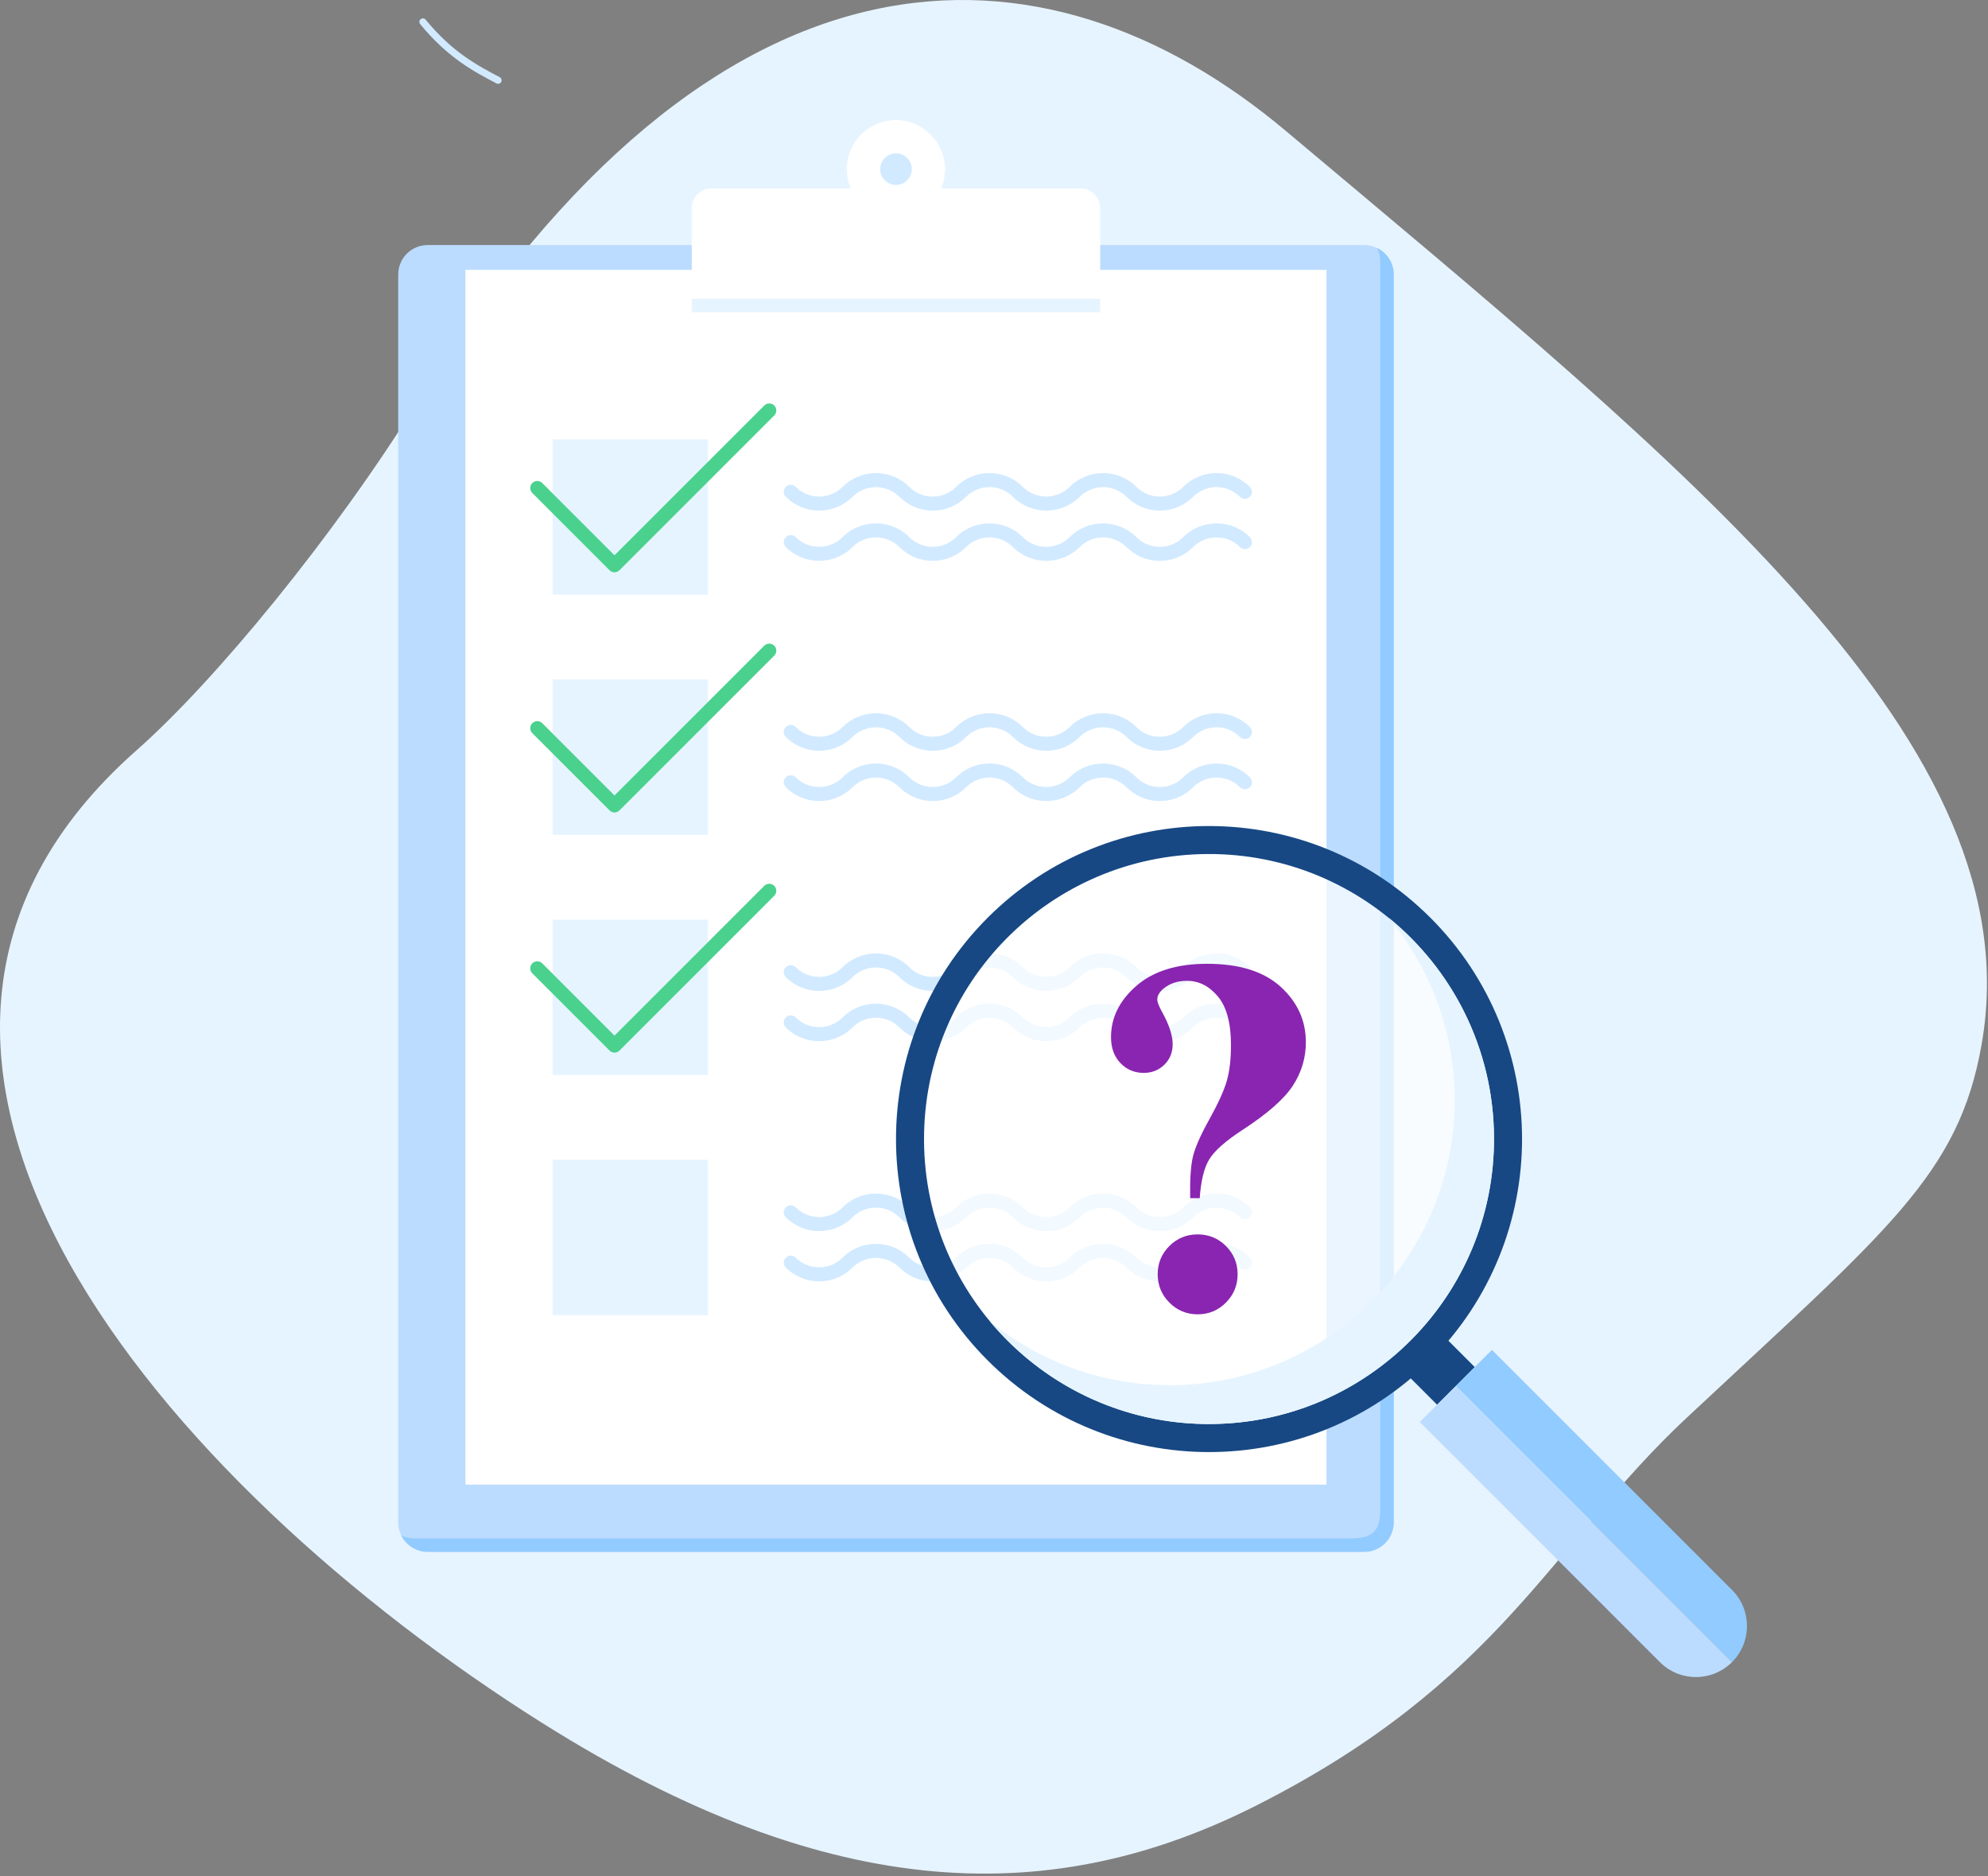 <svg xmlns="http://www.w3.org/2000/svg" class="learn-dec-1" width="657" height="620" viewBox="0 0 657 620" fill="none"><rect x="0" y="0" width="657" height="620" fill="#808080" stroke="none"/><path d="M179.054 569.297C54.391 490.71 -68.843 348.52 45.111 247.958C71.349 224.798 110.526 176.991 138.077 132.645C236.745 -26.154 345.078 -23.831 424.907 43.233C558.467 155.434 672.305 246.03 654.883 345.187C647.298 388.371 623.604 406.653 557.306 468.63C512.763 510.27 496.084 555.742 415.232 596.627C349.178 630.031 276.108 630.473 179.054 569.285V569.297Z" fill="#E6F4FF"></path><path d="M164.608 27.692C164.422 27.692 164.236 27.646 164.074 27.565C156.559 23.616 148.045 19.144 138.858 7.97C138.451 7.471 138.521 6.739 139.02 6.333C139.52 5.926 140.252 5.996 140.658 6.495C149.543 17.309 157.837 21.664 165.154 25.509C165.723 25.811 165.944 26.508 165.642 27.077C165.433 27.472 165.026 27.704 164.608 27.704V27.692Z" fill="#D2EAFF"></path><path d="M450.888 80.982H141.327C135.958 80.982 131.605 85.334 131.605 90.704V503.103C131.605 508.472 135.958 512.825 141.327 512.825H450.888C456.257 512.825 460.61 508.472 460.61 503.103V90.704C460.61 85.334 456.257 80.982 450.888 80.982Z" fill="#BBDCFF"></path><path d="M455.152 81.981C455.791 83.27 456.151 84.722 456.151 86.255V498.655C456.151 505.74 453.909 508.376 446.429 508.376H136.88C135.347 508.376 133.895 508.016 132.605 507.378C134.185 510.606 137.495 512.825 141.328 512.825H450.878C456.244 512.825 460.599 508.469 460.599 503.103V90.704C460.599 86.871 458.369 83.56 455.152 81.981Z" fill="#92CBFF"></path><path d="M438.382 89.182H153.828V490.606H438.382V89.182Z" fill="white"></path><path d="M311.033 62.258C311.869 60.296 312.334 58.124 312.334 55.847C312.31 47.252 305.295 39.993 296.712 39.679C287.466 39.342 279.87 46.729 279.87 55.894C279.87 58.147 280.335 60.307 281.171 62.258H235.129C231.529 62.258 228.613 65.174 228.613 68.774V103.166H363.59V68.774C363.59 65.174 360.675 62.258 357.074 62.258H311.033Z" fill="white"></path><path d="M290.883 55.894C290.883 53.002 293.217 50.667 296.11 50.667C299.002 50.667 301.336 53.002 301.336 55.894C301.336 58.786 299.002 61.12 296.11 61.12C293.217 61.12 290.883 58.786 290.883 55.894Z" fill="#D2EAFF"></path><path d="M363.59 98.73H228.613V103.166H363.59V98.73Z" fill="#E6F4FF"></path><path d="M233.947 145.177H182.609V196.515H233.947V145.177Z" fill="#E6F4FF"></path><path d="M233.947 224.542H182.609V275.88H233.947V224.542Z" fill="#E6F4FF"></path><path d="M233.947 303.907H182.609V355.245H233.947V303.907Z" fill="#E6F4FF"></path><path d="M233.947 383.272H182.609V434.61H233.947V383.272Z" fill="#E6F4FF"></path><path d="M203.085 189.128C202.493 189.128 201.9 188.896 201.447 188.443L175.918 162.914C175.012 162.008 175.012 160.532 175.918 159.626C176.824 158.721 178.299 158.721 179.205 159.626L203.085 183.507L252.588 134.004C253.494 133.098 254.969 133.098 255.875 134.004C256.781 134.91 256.781 136.385 255.875 137.291L204.734 188.432C204.281 188.884 203.689 189.117 203.097 189.117L203.085 189.128Z" fill="#4AD18E"></path><path d="M203.085 268.493C202.493 268.493 201.9 268.261 201.447 267.808L175.918 242.278C175.012 241.372 175.012 239.897 175.918 238.991C176.824 238.085 178.299 238.085 179.205 238.991L203.085 262.872L252.588 213.369C253.494 212.463 254.969 212.463 255.875 213.369C256.781 214.275 256.781 215.75 255.875 216.656L204.734 267.796C204.281 268.249 203.689 268.482 203.097 268.482L203.085 268.493Z" fill="#4AD18E"></path><path d="M203.085 347.858C202.469 347.858 201.877 347.614 201.447 347.173L175.918 321.643C175.012 320.737 175.012 319.262 175.918 318.356C176.824 317.45 178.299 317.45 179.205 318.356L203.085 342.237L252.588 292.734C253.494 291.828 254.969 291.828 255.875 292.734C256.781 293.64 256.781 295.115 255.875 296.021L204.734 347.161C204.305 347.603 203.712 347.846 203.097 347.846L203.085 347.858Z" fill="#4AD18E"></path><path d="M383.313 185.354C379.143 185.354 375.229 183.727 372.29 180.789C368.016 176.526 361.07 176.526 356.808 180.789C350.721 186.864 340.825 186.864 334.751 180.789C330.488 176.526 323.542 176.526 319.28 180.789C316.341 183.739 312.427 185.354 308.257 185.354C304.087 185.354 300.173 183.727 297.235 180.789C292.96 176.526 286.015 176.526 281.752 180.789C275.666 186.864 265.781 186.864 259.695 180.789C258.789 179.883 258.789 178.408 259.695 177.502C260.601 176.596 262.076 176.596 262.982 177.502C267.245 181.765 274.191 181.765 278.465 177.502C284.539 171.427 294.424 171.427 300.51 177.502C302.577 179.569 305.33 180.708 308.246 180.708C311.161 180.708 313.914 179.569 315.981 177.502C322.056 171.427 331.952 171.427 338.026 177.502C342.289 181.765 349.235 181.765 353.509 177.502C359.583 171.427 369.479 171.427 375.554 177.502C377.621 179.569 380.363 180.708 383.29 180.708C386.217 180.708 388.958 179.569 391.025 177.502C397.1 171.427 406.996 171.427 413.07 177.502C413.976 178.408 413.976 179.883 413.07 180.789C412.164 181.695 410.689 181.695 409.783 180.789C405.521 176.526 398.575 176.526 394.312 180.789C391.374 183.739 387.459 185.354 383.29 185.354H383.313Z" fill="#D2EAFF"></path><path d="M383.313 168.744C379.143 168.744 375.229 167.118 372.29 164.18C368.016 159.917 361.07 159.917 356.808 164.18C350.721 170.254 340.825 170.254 334.751 164.18C332.683 162.112 329.942 160.974 327.015 160.974C324.088 160.974 321.347 162.112 319.28 164.18C316.341 167.118 312.427 168.744 308.257 168.744C304.087 168.744 300.173 167.118 297.235 164.18C292.96 159.917 286.015 159.917 281.752 164.18C275.666 170.254 265.781 170.254 259.695 164.18C258.789 163.274 258.789 161.799 259.695 160.893C260.601 159.987 262.076 159.987 262.982 160.893C267.245 165.155 274.191 165.155 278.465 160.893C284.539 154.818 294.424 154.818 300.51 160.893C302.577 162.96 305.33 164.098 308.246 164.098C311.161 164.098 313.914 162.96 315.981 160.893C318.92 157.954 322.834 156.328 327.004 156.328C331.173 156.328 335.088 157.942 338.026 160.893C342.289 165.155 349.235 165.155 353.509 160.893C359.583 154.818 369.479 154.818 375.554 160.893C377.621 162.96 380.363 164.098 383.29 164.098C386.217 164.098 388.958 162.96 391.025 160.893C393.964 157.954 397.878 156.328 402.048 156.328C406.217 156.328 410.132 157.942 413.07 160.893C413.976 161.799 413.976 163.274 413.07 164.18C412.164 165.086 410.689 165.086 409.783 164.18C407.716 162.112 404.975 160.974 402.048 160.974C399.121 160.974 396.38 162.112 394.312 164.18C391.374 167.118 387.459 168.744 383.29 168.744H383.313Z" fill="#D2EAFF"></path><path d="M383.313 264.718C379.143 264.718 375.229 263.092 372.29 260.154C368.016 255.891 361.07 255.891 356.808 260.154C350.721 266.228 340.825 266.228 334.751 260.154C332.683 258.086 329.942 256.948 327.015 256.948C324.088 256.948 321.347 258.086 319.28 260.154C316.341 263.092 312.427 264.718 308.257 264.718C304.087 264.718 300.173 263.092 297.235 260.154C292.96 255.891 286.015 255.891 281.752 260.154C275.666 266.228 265.781 266.228 259.695 260.154C258.789 259.248 258.789 257.773 259.695 256.867C260.601 255.961 262.076 255.961 262.982 256.867C267.245 261.129 274.191 261.129 278.465 256.867C284.539 250.792 294.424 250.792 300.51 256.867C302.577 258.934 305.33 260.072 308.246 260.072C311.161 260.072 313.914 258.934 315.981 256.867C318.92 253.928 322.834 252.302 327.004 252.302C331.173 252.302 335.088 253.916 338.026 256.867C342.289 261.129 349.235 261.129 353.509 256.867C359.583 250.792 369.479 250.792 375.554 256.867C377.621 258.934 380.363 260.072 383.29 260.072C386.217 260.072 388.958 258.934 391.025 256.867C397.1 250.792 406.996 250.792 413.07 256.867C413.976 257.773 413.976 259.248 413.07 260.154C412.164 261.06 410.689 261.06 409.783 260.154C407.716 258.086 404.975 256.948 402.048 256.948C399.121 256.948 396.38 258.086 394.312 260.154C391.374 263.092 387.459 264.718 383.29 264.718H383.313Z" fill="#D2EAFF"></path><path d="M383.313 248.109C379.143 248.109 375.229 246.483 372.29 243.544C368.016 239.282 361.07 239.282 356.808 243.544C350.721 249.619 340.825 249.619 334.751 243.544C332.683 241.477 329.942 240.339 327.015 240.339C324.088 240.339 321.347 241.477 319.28 243.544C316.341 246.495 312.427 248.109 308.257 248.109C304.087 248.109 300.173 246.483 297.235 243.544C292.96 239.282 286.015 239.282 281.752 243.544C275.666 249.619 265.781 249.619 259.695 243.544C258.789 242.638 258.789 241.163 259.695 240.257C260.601 239.351 262.076 239.351 262.982 240.257C267.245 244.52 274.191 244.52 278.465 240.257C284.539 234.183 294.424 234.183 300.51 240.257C302.577 242.325 305.33 243.463 308.246 243.463C311.161 243.463 313.914 242.325 315.981 240.257C318.92 237.319 322.834 235.693 327.004 235.693C331.173 235.693 335.088 237.319 338.026 240.257C342.289 244.52 349.235 244.52 353.509 240.257C359.583 234.183 369.479 234.183 375.554 240.257C377.621 242.325 380.363 243.463 383.29 243.463C386.217 243.463 388.958 242.325 391.025 240.257C393.964 237.319 397.878 235.693 402.048 235.693C406.217 235.693 410.132 237.319 413.07 240.257C413.976 241.163 413.976 242.638 413.07 243.544C412.164 244.45 410.689 244.45 409.783 243.544C407.716 241.477 404.975 240.339 402.048 240.339C399.121 240.339 396.38 241.477 394.312 243.544C391.362 246.483 387.448 248.109 383.29 248.109H383.313Z" fill="#D2EAFF"></path><path d="M383.313 344.083C379.143 344.083 375.229 342.457 372.29 339.519C368.016 335.256 361.07 335.256 356.808 339.519C350.721 345.593 340.825 345.593 334.751 339.519C332.683 337.451 329.942 336.313 327.015 336.313C324.088 336.313 321.347 337.451 319.28 339.519C316.341 342.469 312.427 344.083 308.257 344.083C304.087 344.083 300.173 342.457 297.235 339.519C292.96 335.256 286.015 335.256 281.752 339.519C275.666 345.593 265.781 345.593 259.695 339.519C258.789 338.613 258.789 337.138 259.695 336.232C260.601 335.326 262.076 335.326 262.982 336.232C267.245 340.494 274.191 340.494 278.465 336.232C284.539 330.157 294.424 330.157 300.51 336.232C302.577 338.299 305.33 339.437 308.246 339.437C311.161 339.437 313.914 338.299 315.981 336.232C318.92 333.293 322.834 331.667 327.004 331.667C331.173 331.667 335.088 333.293 338.026 336.232C342.289 340.494 349.235 340.494 353.509 336.232C359.583 330.157 369.479 330.157 375.554 336.232C377.621 338.299 380.363 339.437 383.29 339.437C386.217 339.437 388.958 338.299 391.025 336.232C397.1 330.157 406.996 330.157 413.07 336.232C413.976 337.138 413.976 338.613 413.07 339.519C412.164 340.425 410.689 340.425 409.783 339.519C407.716 337.451 404.975 336.313 402.048 336.313C399.121 336.313 396.38 337.451 394.312 339.519C391.374 342.469 387.459 344.083 383.29 344.083H383.313Z" fill="#D2EAFF"></path><path d="M383.313 327.474C379.143 327.474 375.229 325.848 372.29 322.909C368.016 318.646 361.07 318.646 356.808 322.909C350.721 328.984 340.825 328.984 334.751 322.909C332.683 320.842 329.942 319.703 327.015 319.703C324.088 319.703 321.347 320.842 319.28 322.909C316.341 325.859 312.427 327.474 308.257 327.474C304.087 327.474 300.173 325.848 297.235 322.909C292.96 318.646 286.015 318.646 281.752 322.909C275.666 328.984 265.781 328.984 259.695 322.909C258.789 322.003 258.789 320.528 259.695 319.622C260.601 318.716 262.076 318.716 262.982 319.622C267.245 323.885 274.191 323.885 278.465 319.622C284.539 313.548 294.424 313.548 300.51 319.622C302.577 321.69 305.33 322.828 308.246 322.828C311.161 322.828 313.914 321.69 315.981 319.622C318.92 316.684 322.834 315.057 327.004 315.057C331.173 315.057 335.088 316.672 338.026 319.622C342.289 323.885 349.235 323.885 353.509 319.622C359.583 313.548 369.479 313.548 375.554 319.622C377.621 321.69 380.363 322.828 383.29 322.828C386.217 322.828 388.958 321.69 391.025 319.622C393.964 316.684 397.878 315.057 402.048 315.057C406.217 315.057 410.132 316.672 413.07 319.622C413.976 320.528 413.976 322.003 413.07 322.909C412.164 323.815 410.689 323.815 409.783 322.909C407.716 320.842 404.975 319.703 402.048 319.703C399.121 319.703 396.38 320.842 394.312 322.909C391.362 325.848 387.448 327.474 383.29 327.474H383.313Z" fill="#D2EAFF"></path><path d="M383.313 423.448C379.143 423.448 375.229 421.822 372.29 418.883C368.016 414.621 361.07 414.621 356.808 418.883C350.721 424.958 340.825 424.958 334.751 418.883C332.683 416.816 329.942 415.678 327.015 415.678C324.088 415.678 321.347 416.816 319.28 418.883C316.341 421.834 312.427 423.448 308.257 423.448C304.087 423.448 300.173 421.822 297.235 418.883C292.96 414.621 286.015 414.621 281.752 418.883C275.666 424.958 265.781 424.958 259.695 418.883C258.789 417.977 258.789 416.502 259.695 415.596C260.601 414.69 262.076 414.69 262.982 415.596C267.245 419.859 274.191 419.859 278.465 415.596C284.539 409.522 294.424 409.522 300.51 415.596C302.577 417.664 305.33 418.802 308.246 418.802C311.161 418.802 313.914 417.664 315.981 415.596C318.92 412.658 322.834 411.032 327.004 411.032C331.173 411.032 335.088 412.658 338.026 415.596C342.289 419.859 349.235 419.859 353.509 415.596C359.583 409.522 369.479 409.522 375.554 415.596C377.621 417.664 380.363 418.802 383.29 418.802C386.217 418.802 388.958 417.664 391.025 415.596C397.1 409.522 406.996 409.522 413.07 415.596C413.976 416.502 413.976 417.977 413.07 418.883C412.164 419.789 410.689 419.789 409.783 418.883C407.716 416.816 404.975 415.678 402.048 415.678C399.121 415.678 396.38 416.816 394.312 418.883C391.374 421.834 387.459 423.448 383.29 423.448H383.313Z" fill="#D2EAFF"></path><path d="M383.313 406.839C379.143 406.839 375.229 405.213 372.29 402.274C368.016 398.011 361.07 398.011 356.808 402.274C350.721 408.349 340.825 408.349 334.751 402.274C332.683 400.207 329.942 399.068 327.015 399.068C324.088 399.068 321.347 400.207 319.28 402.274C316.341 405.224 312.427 406.839 308.257 406.839C304.087 406.839 300.173 405.213 297.235 402.274C292.96 398.011 286.015 398.011 281.752 402.274C275.666 408.349 265.781 408.349 259.695 402.274C258.789 401.368 258.789 399.893 259.695 398.987C260.601 398.081 262.076 398.081 262.982 398.987C267.245 403.25 274.191 403.25 278.465 398.987C284.539 392.912 294.424 392.912 300.51 398.987C302.577 401.054 305.33 402.193 308.246 402.193C311.161 402.193 313.914 401.054 315.981 398.987C318.92 396.048 322.834 394.422 327.004 394.422C331.173 394.422 335.088 396.048 338.026 398.987C342.289 403.25 349.235 403.25 353.509 398.987C359.583 392.912 369.479 392.912 375.554 398.987C377.621 401.054 380.363 402.193 383.29 402.193C386.217 402.193 388.958 401.054 391.025 398.987C393.964 396.048 397.878 394.422 402.048 394.422C406.217 394.422 410.132 396.048 413.07 398.987C413.976 399.893 413.976 401.368 413.07 402.274C412.164 403.18 410.689 403.18 409.783 402.274C407.716 400.207 404.975 399.068 402.048 399.068C399.121 399.068 396.38 400.207 394.312 402.274C391.362 405.213 387.448 406.839 383.29 406.839H383.313Z" fill="#D2EAFF"></path><path opacity="0.7" d="M400.089 470.593C348.077 470.883 305.671 428.965 305.38 376.942C305.09 324.93 347.008 282.524 399.02 282.222C451.032 281.932 493.438 323.85 493.74 375.862C494.03 427.873 452.112 470.279 400.089 470.581V470.593Z" fill="white"></path><path d="M487.383 451.775L476.727 441.111L464.28 453.549L474.936 464.214L487.383 451.775Z" fill="#174884"></path><path d="M572.403 525.416L493.061 446.074L481.145 458.002L572.403 549.261C578.989 542.675 578.989 532.001 572.403 525.416Z" fill="#92CBFF"></path><path d="M469.219 469.919L548.56 549.261C555.146 555.847 565.82 555.847 572.406 549.261L481.147 458.002L469.219 469.919Z" fill="#BBDCFF"></path><path d="M472.712 303.268C432.316 262.872 366.808 262.872 326.411 303.268C286.014 343.665 286.014 409.162 326.411 449.558C366.808 489.955 432.316 489.955 472.712 449.558C513.109 409.162 513.109 343.654 472.712 303.257V303.268ZM400.084 470.593C348.073 470.883 305.667 428.965 305.376 376.942C305.086 324.93 347.004 282.524 399.016 282.222C451.027 281.932 493.433 323.85 493.735 375.862C494.026 427.873 452.108 470.279 400.084 470.581V470.593Z" fill="#174884"></path><g style="mix-blend-mode:multiply"><path d="M458.962 303.326C472.447 319.518 480.613 340.308 480.74 363.027C481.042 415.039 439.113 457.445 387.101 457.747C364.382 457.875 343.498 449.953 327.156 436.643C344.555 457.526 370.794 470.756 400.098 470.581C452.11 470.279 494.04 427.885 493.749 375.862C493.587 346.569 480.055 320.47 458.974 303.315L458.962 303.326Z" fill="#E6F4FF"></path></g><path d="M396.488 395.944H393.329C393.224 389.881 393.515 385.339 394.211 382.331C394.908 379.323 396.72 375.188 399.659 369.915C402.586 364.642 404.514 360.402 405.431 357.208C406.349 354.014 406.814 350.065 406.814 345.361C406.814 338.09 405.373 332.735 402.493 329.297C399.612 325.848 396.209 324.129 392.283 324.129C389.298 324.129 386.789 324.919 384.768 326.51C383.235 327.706 382.469 328.972 382.469 330.273C382.469 331.144 382.991 332.515 384.025 334.373C386.371 338.578 387.544 342.167 387.544 345.117C387.544 347.8 386.627 350.042 384.803 351.842C382.98 353.642 380.703 354.548 377.974 354.548C374.919 354.548 372.364 353.468 370.285 351.308C368.217 349.147 367.172 346.302 367.172 342.747C367.172 336.301 369.959 330.645 375.546 325.79C381.133 320.923 388.938 318.495 398.95 318.495C409.578 318.495 417.662 321.028 423.226 326.08C428.777 331.133 431.565 337.242 431.565 344.397C431.565 349.589 430.125 354.386 427.256 358.788C424.375 363.19 418.823 368.068 410.588 373.422C405.06 377.035 401.424 380.24 399.682 383.051C397.94 385.862 396.883 390.171 396.488 395.955V395.944ZM395.803 407.919C399.461 407.919 402.586 409.196 405.153 411.763C407.72 414.33 409.009 417.431 409.009 421.09C409.009 424.749 407.72 427.862 405.153 430.452C402.586 433.042 399.461 434.331 395.803 434.331C392.144 434.331 389.02 433.03 386.453 430.452C383.886 427.862 382.596 424.737 382.596 421.09C382.596 417.443 383.886 414.33 386.453 411.763C389.02 409.196 392.144 407.919 395.803 407.919Z" fill="#8A25B1"></path></svg>